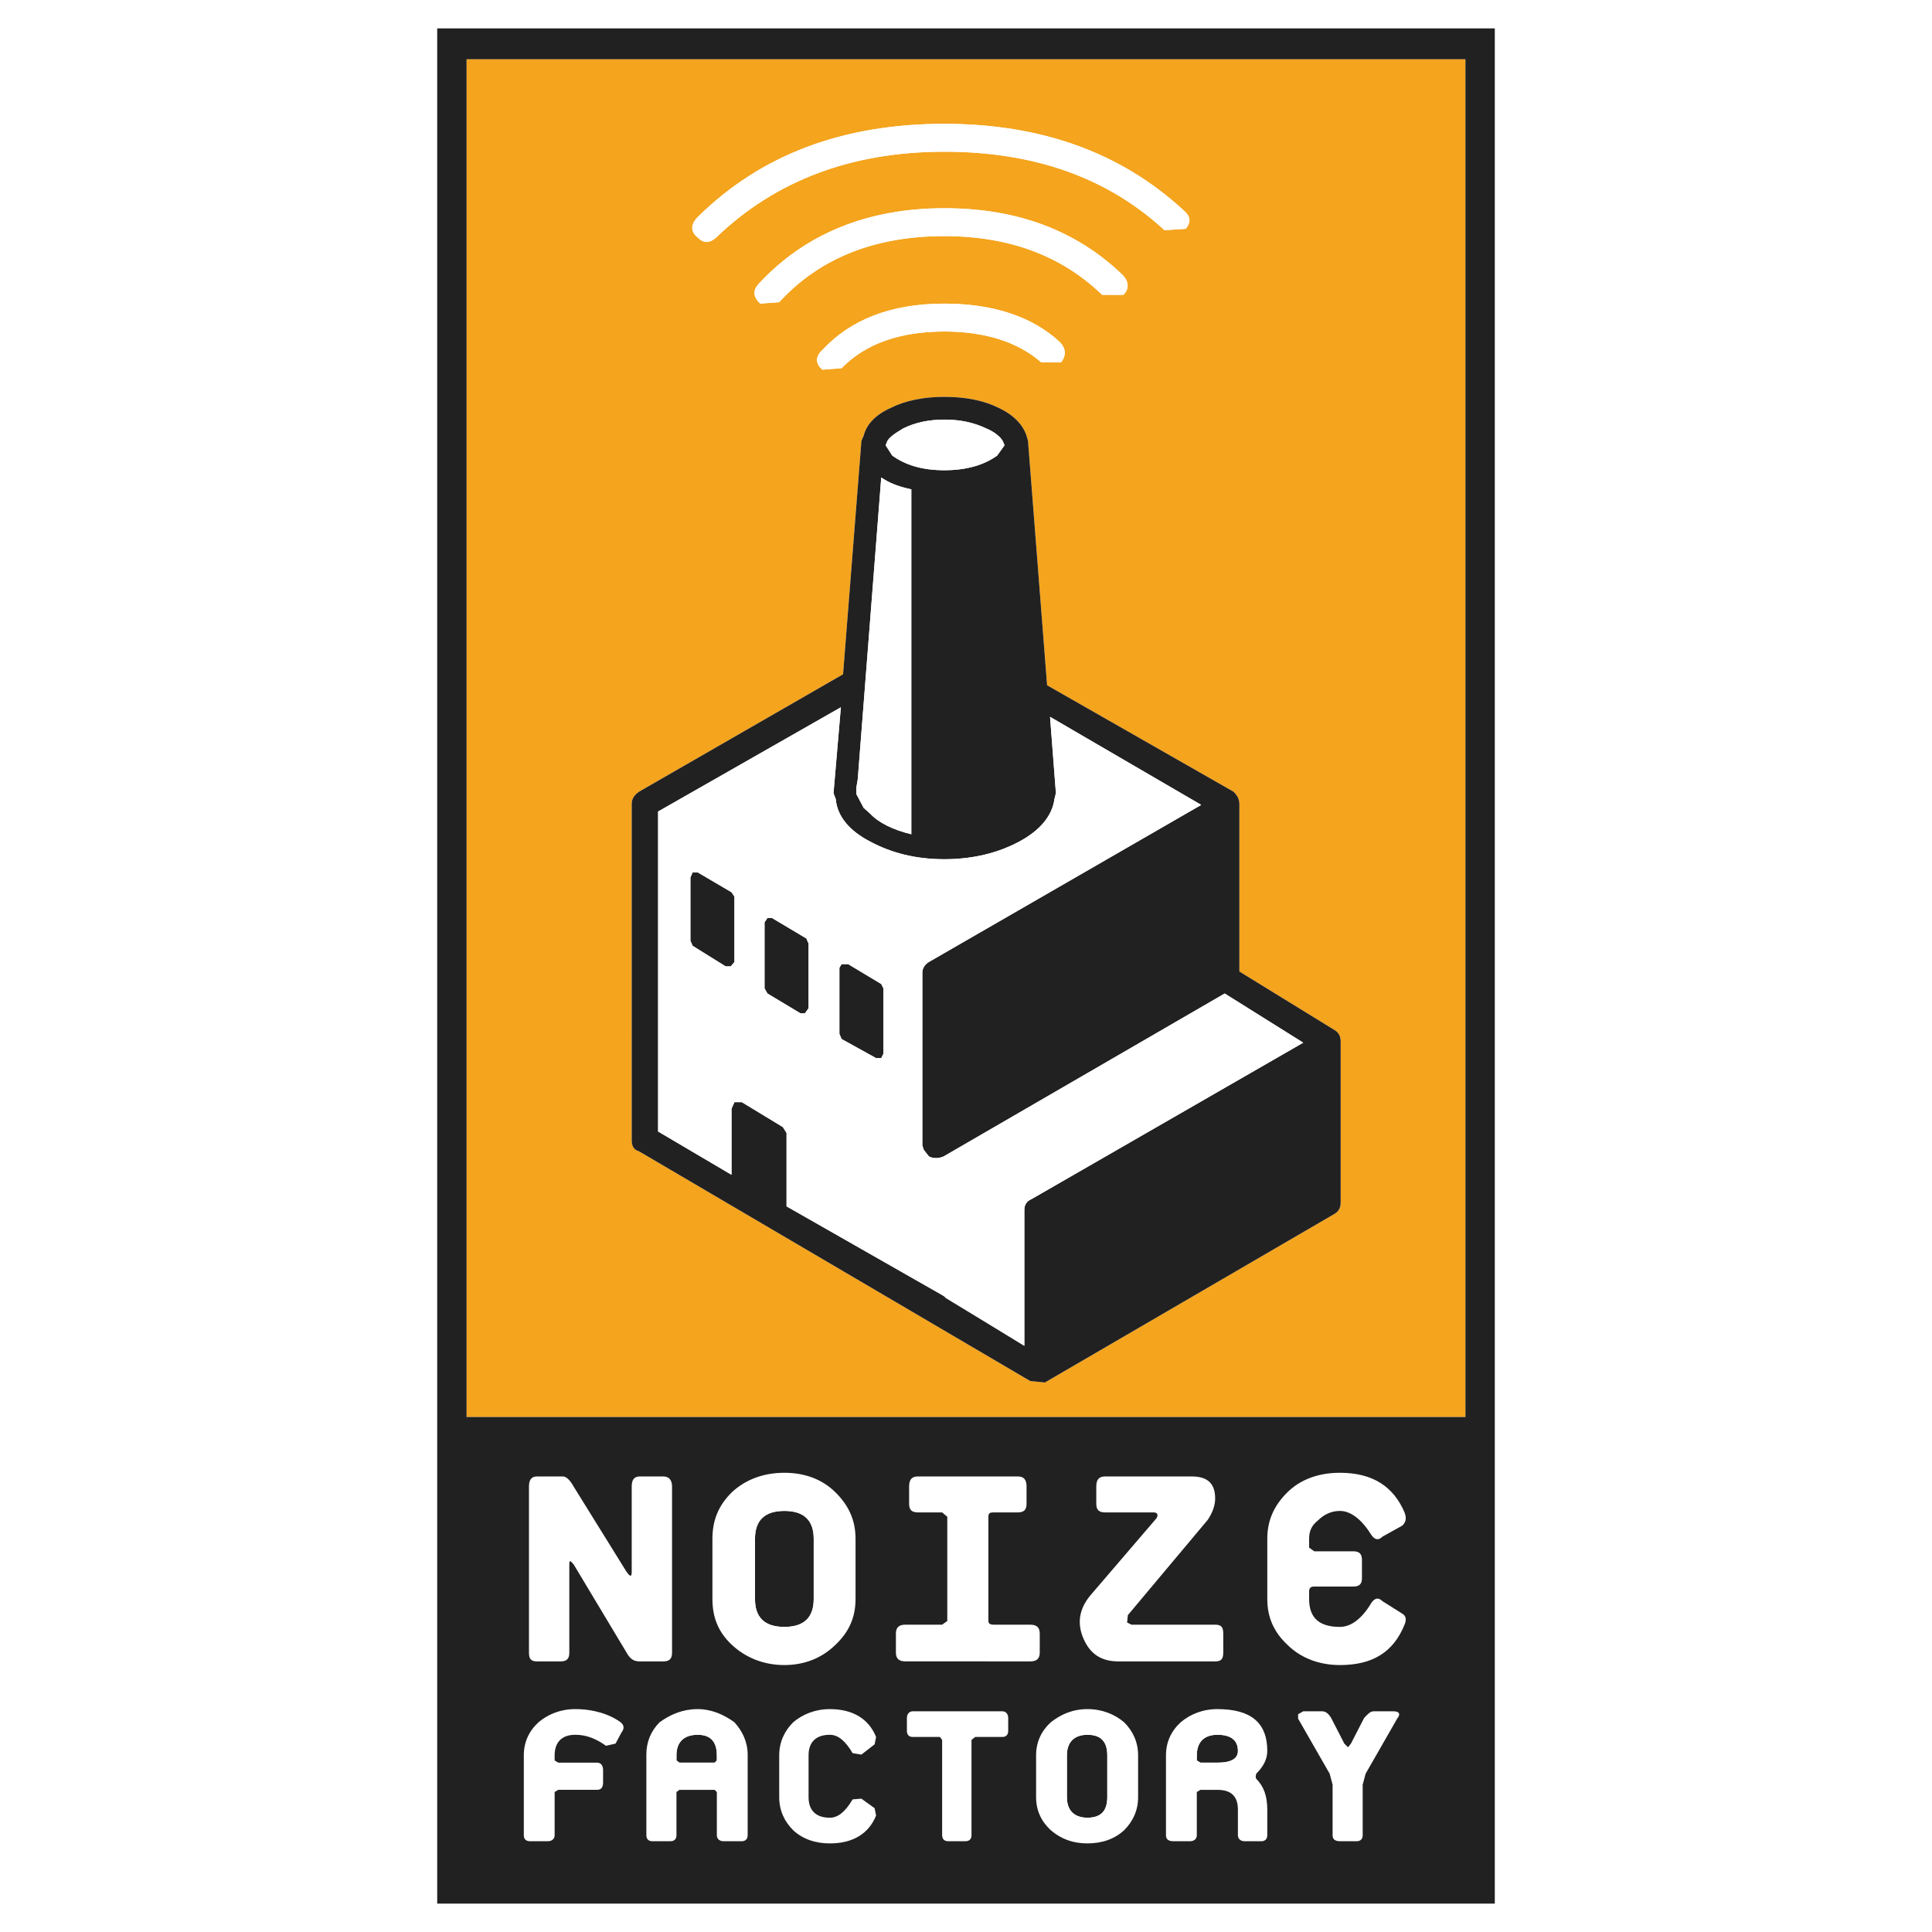 <?xml version="1.0" encoding="utf-8"?>
<!-- Generator: Adobe Illustrator 13.0.0, SVG Export Plug-In . SVG Version: 6.00 Build 14948)  -->
<!DOCTYPE svg PUBLIC "-//W3C//DTD SVG 1.0//EN" "http://www.w3.org/TR/2001/REC-SVG-20010904/DTD/svg10.dtd">
<svg version="1.0" id="Layer_1" xmlns="http://www.w3.org/2000/svg" xmlns:xlink="http://www.w3.org/1999/xlink" x="0px" y="0px"
	 width="192.756px" height="192.756px" viewBox="0 0 192.756 192.756" enable-background="new 0 0 192.756 192.756"
	 xml:space="preserve">
<g>
	<polygon fill-rule="evenodd" clip-rule="evenodd" fill="#FFFFFF" points="0,0 192.756,0 192.756,192.756 0,192.756 0,0 	"/>
	<path fill-rule="evenodd" clip-rule="evenodd" fill="#F4A41D" d="M116.185,22.971c-5.711-5.272-13.033-7.835-21.967-7.835
		c-9.226,0-16.841,2.855-22.772,8.567c-0.659,0.586-1.245,0.586-1.831,0c-0.732-0.585-0.732-1.318,0-2.05
		c6.297-6.224,14.498-9.299,24.603-9.299c9.519,0,17.501,2.783,23.798,8.567c0.732,0.586,0.879,1.171,0.293,1.904L116.185,22.971
		L116.185,22.971z M109.961,29.415c-4.027-3.881-9.227-5.857-15.743-5.857c-6.956,0-12.448,2.196-16.475,6.59l-1.904,0.146
		c-0.732-0.732-0.732-1.318-0.146-1.977c4.613-4.979,10.837-7.542,18.525-7.542c7.249,0,13.107,2.197,17.72,6.59
		c0.732,0.732,0.732,1.465,0.147,2.05H109.961L109.961,29.415z M105.86,36.151h-1.977c-2.344-2.05-5.639-3.075-9.666-3.075
		c-4.467,0-7.908,1.245-10.251,3.661l-1.904,0.146c-0.732-0.585-0.732-1.318,0-1.977c2.783-3.002,6.81-4.613,12.155-4.613
		c4.76,0,8.714,1.245,11.496,3.808C106.3,34.687,106.446,35.419,105.86,36.151L105.86,36.151z M102.565,43.986l1.903,24.383
		l18.6,10.618c0.366,0.366,0.586,0.732,0.586,1.245v16.695l9.519,5.858c0.366,0.219,0.586,0.586,0.586,1.098v16.109
		c0,0.514-0.22,0.879-0.586,1.1l-28.923,16.84l-1.465-0.146l-39.028-22.918c-0.513-0.146-0.732-0.514-0.732-1.1V80.232
		c0-0.513,0.22-0.879,0.732-1.245l20.356-11.716l1.831-23.285l0.22-0.513c0.293-1.098,1.099-2.05,2.709-2.782
		c1.464-0.732,3.295-1.099,5.345-1.099c2.124,0,3.954,0.366,5.419,1.099c1.537,0.732,2.416,1.684,2.782,2.782L102.565,43.986
		L102.565,43.986z M46.549,141.373h99.658V5.91H46.549V141.373L46.549,141.373z"/>
	<path fill-rule="evenodd" clip-rule="evenodd" fill="#222121" d="M81.184,159.533v-6.004c0-1.83-0.952-2.783-2.929-2.783
		c-1.977,0-2.929,0.953-2.929,2.783v6.004c0,1.83,0.952,2.783,2.929,2.783C80.232,162.316,81.184,161.363,81.184,159.533
		L81.184,159.533z"/>
	<path fill-rule="evenodd" clip-rule="evenodd" fill="#222121" d="M69.615,173.08c-1.391,0-2.124,0.732-2.124,2.051v0.512
		l0.293,0.219h3.515l0.22-0.219v-0.512C71.519,173.812,70.933,173.08,69.615,173.08L69.615,173.08z"/>
	<path fill-rule="evenodd" clip-rule="evenodd" fill="#222121" d="M110.474,175.131c0-1.318-0.586-2.051-1.978-2.051
		c-1.317,0-2.05,0.732-2.05,2.051v4.174c0,1.316,0.732,2.049,2.05,2.049c1.392,0,1.978-0.732,1.978-2.049V175.131L110.474,175.131z"
		/>
	<path fill-rule="evenodd" clip-rule="evenodd" fill="#222121" d="M121.457,173.08c-1.318,0-2.051,0.732-2.051,2.051v0.512
		l0.366,0.219h1.685c1.318,0,2.05-0.365,2.05-1.17C123.507,173.592,122.775,173.08,121.457,173.08L121.457,173.08z"/>
	<path fill-rule="evenodd" clip-rule="evenodd" fill="#FFFFFF" d="M63.024,148.33v8.494c0,0.512-0.146,0.512-0.513,0l-5.272-8.494
		c-0.366-0.658-0.732-1.025-1.098-1.025h-2.563c-0.586,0-0.805,0.367-0.805,1.025v16.549c0,0.658,0.219,0.879,0.805,0.879h2.343
		c0.586,0,0.878-0.221,0.878-0.879v-8.787c0-0.439,0.073-0.439,0.439,0l5.272,8.787c0.366,0.658,0.732,0.879,1.318,0.879h2.343
		c0.585,0,0.878-0.221,0.878-0.879V148.33c0-0.658-0.293-1.025-0.878-1.025H63.83C63.244,147.305,63.024,147.672,63.024,148.33
		L63.024,148.33z"/>
	<path fill-rule="evenodd" clip-rule="evenodd" fill="#FFFFFF" d="M71.079,153.529v6.004c0,1.83,0.585,3.295,1.904,4.539
		c1.391,1.318,3.222,2.051,5.272,2.051s3.808-0.732,5.126-2.051c1.318-1.244,1.977-2.709,1.977-4.539v-6.004
		c0-1.83-0.659-3.295-1.977-4.613c-1.318-1.318-3.076-1.977-5.126-1.977s-3.881,0.658-5.272,1.977
		C71.665,150.234,71.079,151.699,71.079,153.529L71.079,153.529z M75.326,153.529c0-1.83,0.952-2.783,2.929-2.783
		c1.978,0,2.929,0.953,2.929,2.783v6.004c0,1.83-0.952,2.783-2.929,2.783c-1.977,0-2.929-0.953-2.929-2.783V153.529L75.326,153.529z
		"/>
	<path fill-rule="evenodd" clip-rule="evenodd" fill="#FFFFFF" d="M101.54,147.305h-9.958c-0.659,0-0.879,0.367-0.879,1.025v1.684
		c0,0.586,0.22,0.879,0.879,0.879h2.416l0.513,0.439v10.398l-0.513,0.365h-3.661c-0.586,0-0.952,0.221-0.952,0.879v1.904
		c0,0.658,0.366,0.879,0.952,0.879h12.448c0.586,0,0.951-0.221,0.951-0.879v-1.904c0-0.658-0.365-0.879-0.951-0.879h-3.661
		c-0.366,0-0.513-0.146-0.513-0.365v-10.398c0-0.365,0.146-0.439,0.513-0.439h2.416c0.659,0,0.879-0.293,0.879-0.879v-1.684
		C102.419,147.672,102.199,147.305,101.54,147.305L101.54,147.305z"/>
	<path fill-rule="evenodd" clip-rule="evenodd" fill="#FFFFFF" d="M118.895,147.305h-8.641c-0.659,0-0.879,0.367-0.879,1.025v1.684
		c0,0.586,0.22,0.879,0.879,0.879h4.833c0.366,0,0.513,0.221,0.293,0.586l-6.591,7.689c-1.099,1.316-1.391,2.781-0.659,4.393
		c0.659,1.465,1.758,2.197,3.441,2.197h9.666c0.586,0,0.806-0.221,0.806-0.879v-1.904c0-0.658-0.22-0.879-0.806-0.879h-8.348
		l-0.439-0.219l0.073-0.732l7.981-9.52c0.439-0.658,0.732-1.391,0.732-2.123C121.237,148.037,120.505,147.305,118.895,147.305
		L118.895,147.305z"/>
	<path fill-rule="evenodd" clip-rule="evenodd" fill="#FFFFFF" d="M135.004,154.773h-3.882l-0.512-0.365v-0.879
		c0-0.732,0.22-1.318,0.878-1.83c0.586-0.586,1.318-0.953,2.197-0.953c1.099,0,2.196,0.879,3.148,2.416
		c0.366,0.514,0.732,0.514,1.099,0.146l1.977-1.098c0.366-0.365,0.439-0.732,0.22-1.318c-1.099-2.562-3.148-3.953-6.443-3.953
		c-2.124,0-3.954,0.658-5.272,1.977c-1.317,1.318-1.977,2.783-1.977,4.613v6.004c0,1.83,0.659,3.295,1.977,4.539
		c1.318,1.318,3.148,2.051,5.272,2.051c3.295,0,5.345-1.318,6.443-4.027c0.22-0.512,0.146-0.879-0.22-1.098l-1.977-1.246
		c-0.366-0.365-0.732-0.365-1.099,0.148c-0.952,1.609-2.05,2.416-3.148,2.416c-2.124,0-3.075-0.953-3.075-2.783v-0.732
		c0-0.365,0.146-0.512,0.512-0.512h3.882c0.585,0,0.878-0.221,0.878-0.807v-1.83C135.882,154.994,135.589,154.773,135.004,154.773
		L135.004,154.773z"/>
	<path fill-rule="evenodd" clip-rule="evenodd" fill="#FFFFFF" d="M57.386,170.518c-1.464,0-2.709,0.512-3.661,1.316
		c-0.952,0.879-1.465,1.979-1.465,3.297v7.98c0,0.365,0.22,0.586,0.586,0.586h1.831c0.366,0,0.659-0.221,0.659-0.586v-4.32
		l0.366-0.219h3.881c0.366,0,0.586-0.221,0.586-0.732v-1.246c0-0.439-0.22-0.732-0.586-0.732h-3.881l-0.366-0.219v-0.512
		c0-1.318,0.732-2.051,2.05-2.051c1.098,0,2.05,0.365,3.075,1.098l0.952-0.219l0.586-1.1c0.293-0.365,0.293-0.732-0.074-1.025
		C60.828,171.029,59.217,170.518,57.386,170.518L57.386,170.518z"/>
	<path fill-rule="evenodd" clip-rule="evenodd" fill="#FFFFFF" d="M73.276,171.834c-1.098-0.805-2.343-1.316-3.661-1.316
		c-1.465,0-2.709,0.512-3.808,1.316c-0.879,0.879-1.318,1.979-1.318,3.223v8.055c0,0.365,0.22,0.586,0.586,0.586h1.831
		c0.366,0,0.586-0.221,0.586-0.586v-4.32l0.293-0.219h3.515l0.22,0.219v4.32c0,0.365,0.293,0.586,0.659,0.586h1.831
		c0.366,0,0.585-0.221,0.585-0.586v-8.055C74.594,173.812,74.081,172.713,73.276,171.834L73.276,171.834z M71.519,175.643
		l-0.22,0.219h-3.515l-0.293-0.219v-0.512c0-1.318,0.732-2.051,2.124-2.051c1.318,0,1.904,0.732,1.904,2.051V175.643L71.519,175.643
		z"/>
	<path fill-rule="evenodd" clip-rule="evenodd" fill="#FFFFFF" d="M87.262,174.031l0.146-0.732c-0.732-1.83-2.343-2.781-4.613-2.781
		c-1.465,0-2.709,0.512-3.661,1.316c-0.879,0.879-1.391,1.979-1.391,3.297v4.174c0,1.316,0.512,2.416,1.391,3.295
		c0.952,0.877,2.196,1.316,3.661,1.316c2.27,0,3.881-0.951,4.613-2.781l-0.146-0.732l-1.318-0.951l-0.878,0.072
		c-0.732,1.244-1.465,1.83-2.27,1.83c-1.391,0-2.124-0.732-2.124-2.049v-4.174c0-1.318,0.732-2.051,2.124-2.051
		c0.805,0,1.538,0.586,2.27,1.83l0.878,0.146L87.262,174.031L87.262,174.031z"/>
	<path fill-rule="evenodd" clip-rule="evenodd" fill="#FFFFFF" d="M91.069,173.299h2.709l0.22,0.293v9.52
		c0,0.365,0.22,0.586,0.586,0.586h1.757c0.366,0,0.586-0.221,0.586-0.586v-9.52l0.366-0.293h2.709c0.367,0,0.586-0.219,0.586-0.586
		v-1.316c0-0.367-0.219-0.66-0.586-0.66h-8.933c-0.366,0-0.586,0.293-0.586,0.66v1.316C90.483,173.08,90.703,173.299,91.069,173.299
		L91.069,173.299z"/>
	<path fill-rule="evenodd" clip-rule="evenodd" fill="#FFFFFF" d="M112.157,171.834c-0.951-0.805-2.196-1.316-3.661-1.316
		c-1.464,0-2.636,0.512-3.661,1.316c-0.951,0.879-1.464,1.979-1.464,3.297v4.174c0,1.316,0.513,2.416,1.464,3.295
		c1.025,0.877,2.197,1.316,3.661,1.316c1.465,0,2.71-0.439,3.661-1.316c0.879-0.879,1.392-1.979,1.392-3.295v-4.174
		C113.549,173.812,113.036,172.713,112.157,171.834L112.157,171.834z M110.474,179.305c0,1.316-0.586,2.049-1.978,2.049
		c-1.317,0-2.05-0.732-2.05-2.049v-4.174c0-1.318,0.732-2.051,2.05-2.051c1.392,0,1.978,0.732,1.978,2.051V179.305L110.474,179.305z
		"/>
	<path fill-rule="evenodd" clip-rule="evenodd" fill="#FFFFFF" d="M117.796,171.834c-0.952,0.879-1.465,1.979-1.465,3.297v7.98
		c0,0.365,0.22,0.586,0.732,0.586h1.685c0.366,0,0.658-0.221,0.658-0.586v-4.32l0.366-0.219h1.685c1.318,0,2.05,0.584,2.05,1.977
		v2.562c0,0.365,0.293,0.586,0.659,0.586h1.685c0.366,0,0.586-0.221,0.586-0.586v-2.562c0-1.393-0.366-2.344-1.099-3.076
		c-0.073-0.146-0.073-0.219,0-0.512c0.732-0.732,1.099-1.465,1.099-2.27c0-2.857-1.685-4.174-4.979-4.174
		C119.992,170.518,118.748,171.029,117.796,171.834L117.796,171.834z M121.457,175.861h-1.685l-0.366-0.219v-0.512
		c0-1.318,0.732-2.051,2.051-2.051s2.05,0.512,2.05,1.611C123.507,175.496,122.775,175.861,121.457,175.861L121.457,175.861z"/>
	<path fill-rule="evenodd" clip-rule="evenodd" fill="#FFFFFF" d="M139.03,170.736h-1.977c-0.366,0-0.586,0.293-0.952,0.66
		l-1.317,2.562l-0.293,0.365l-0.366-0.365l-1.318-2.562c-0.22-0.367-0.513-0.66-0.879-0.66h-1.903l-0.513,0.293v0.439l3.148,5.492
		l0.293,1.098v5.053c0,0.365,0.22,0.586,0.732,0.586h1.684c0.366,0,0.586-0.221,0.586-0.586v-5.053l0.293-1.098l3.148-5.492
		C139.763,171.029,139.616,170.736,139.03,170.736L139.03,170.736z"/>
	<path fill-rule="evenodd" clip-rule="evenodd" fill="#222121" d="M46.549,5.91h99.658v135.463H46.549V5.91L46.549,5.91z
		 M133.686,150.746c-0.879,0-1.611,0.367-2.197,0.953c-0.658,0.512-0.878,1.098-0.878,1.83v0.879l0.512,0.365h3.882
		c0.585,0,0.878,0.221,0.878,0.879v1.83c0,0.586-0.293,0.807-0.878,0.807h-3.882c-0.366,0-0.512,0.146-0.512,0.512v0.732
		c0,1.83,0.951,2.783,3.075,2.783c1.099,0,2.196-0.807,3.148-2.416c0.366-0.514,0.732-0.514,1.099-0.148l1.977,1.246
		c0.366,0.219,0.439,0.586,0.22,1.098c-1.099,2.709-3.148,4.027-6.443,4.027c-2.124,0-3.954-0.732-5.272-2.051
		c-1.317-1.244-1.977-2.709-1.977-4.539v-6.004c0-1.83,0.659-3.295,1.977-4.613c1.318-1.318,3.148-1.977,5.272-1.977
		c3.295,0,5.345,1.391,6.443,3.953c0.22,0.586,0.146,0.953-0.22,1.318l-1.977,1.098c-0.366,0.367-0.732,0.367-1.099-0.146
		C135.882,151.625,134.784,150.746,133.686,150.746L133.686,150.746z M121.237,149.502c0,0.732-0.293,1.465-0.732,2.123l-7.981,9.52
		l-0.073,0.732l0.439,0.219h8.348c0.586,0,0.806,0.221,0.806,0.879v1.904c0,0.658-0.22,0.879-0.806,0.879h-9.666
		c-1.684,0-2.782-0.732-3.441-2.197c-0.731-1.611-0.439-3.076,0.659-4.393l6.591-7.689c0.22-0.365,0.073-0.586-0.293-0.586h-4.833
		c-0.659,0-0.879-0.293-0.879-0.879v-1.684c0-0.658,0.22-1.025,0.879-1.025h8.641C120.505,147.305,121.237,148.037,121.237,149.502
		L121.237,149.502z M121.457,170.518c3.295,0,4.979,1.316,4.979,4.174c0,0.805-0.366,1.537-1.099,2.27
		c-0.073,0.293-0.073,0.365,0,0.512c0.732,0.732,1.099,1.684,1.099,3.076v2.562c0,0.365-0.22,0.586-0.586,0.586h-1.685
		c-0.366,0-0.659-0.221-0.659-0.586v-2.562c0-1.393-0.731-1.977-2.05-1.977h-1.685l-0.366,0.219v4.32
		c0,0.365-0.292,0.586-0.658,0.586h-1.685c-0.513,0-0.732-0.221-0.732-0.586v-7.98c0-1.318,0.513-2.418,1.465-3.297
		C118.748,171.029,119.992,170.518,121.457,170.518L121.457,170.518z M113.549,175.131v4.174c0,1.316-0.513,2.416-1.392,3.295
		c-0.951,0.877-2.196,1.316-3.661,1.316c-1.464,0-2.636-0.439-3.661-1.316c-0.951-0.879-1.464-1.979-1.464-3.295v-4.174
		c0-1.318,0.513-2.418,1.464-3.297c1.025-0.805,2.197-1.316,3.661-1.316c1.465,0,2.71,0.512,3.661,1.316
		C113.036,172.713,113.549,173.812,113.549,175.131L113.549,175.131z M139.396,171.469l-3.148,5.492l-0.293,1.098v5.053
		c0,0.365-0.22,0.586-0.586,0.586h-1.684c-0.513,0-0.732-0.221-0.732-0.586v-5.053l-0.293-1.098l-3.148-5.492v-0.439l0.513-0.293
		h1.903c0.366,0,0.659,0.293,0.879,0.66l1.318,2.562l0.366,0.365l0.293-0.365l1.317-2.562c0.366-0.367,0.586-0.66,0.952-0.66h1.977
		C139.616,170.736,139.763,171.029,139.396,171.469L139.396,171.469z M72.983,148.916c1.391-1.318,3.222-1.977,5.272-1.977
		s3.808,0.658,5.126,1.977c1.318,1.318,1.977,2.783,1.977,4.613v6.004c0,1.83-0.659,3.295-1.977,4.539
		c-1.318,1.318-3.076,2.051-5.126,2.051s-3.881-0.732-5.272-2.051c-1.318-1.244-1.904-2.709-1.904-4.539v-6.004
		C71.079,151.699,71.665,150.234,72.983,148.916L72.983,148.916z M63.83,147.305h2.343c0.585,0,0.878,0.367,0.878,1.025v16.549
		c0,0.658-0.293,0.879-0.878,0.879H63.83c-0.586,0-0.952-0.221-1.318-0.879l-5.272-8.787c-0.366-0.439-0.439-0.439-0.439,0v8.787
		c0,0.658-0.292,0.879-0.878,0.879h-2.343c-0.586,0-0.805-0.221-0.805-0.879V148.33c0-0.658,0.219-1.025,0.805-1.025h2.563
		c0.366,0,0.732,0.367,1.098,1.025l5.272,8.494c0.366,0.512,0.513,0.512,0.513,0v-8.494
		C63.024,147.672,63.244,147.305,63.83,147.305L63.83,147.305z M61.926,171.834c0.367,0.293,0.367,0.66,0.074,1.025l-0.586,1.1
		l-0.952,0.219c-1.025-0.732-1.977-1.098-3.075-1.098c-1.318,0-2.05,0.732-2.05,2.051v0.512l0.366,0.219h3.881
		c0.366,0,0.586,0.293,0.586,0.732v1.246c0,0.512-0.22,0.732-0.586,0.732h-3.881l-0.366,0.219v4.32c0,0.365-0.293,0.586-0.659,0.586
		h-1.831c-0.366,0-0.586-0.221-0.586-0.586v-7.98c0-1.318,0.513-2.418,1.465-3.297c0.952-0.805,2.197-1.316,3.661-1.316
		C59.217,170.518,60.828,171.029,61.926,171.834L61.926,171.834z M74.594,175.057v8.055c0,0.365-0.22,0.586-0.585,0.586h-1.831
		c-0.366,0-0.659-0.221-0.659-0.586v-4.32l-0.22-0.219h-3.515l-0.293,0.219v4.32c0,0.365-0.22,0.586-0.586,0.586h-1.831
		c-0.366,0-0.586-0.221-0.586-0.586v-8.055c0-1.244,0.439-2.344,1.318-3.223c1.098-0.805,2.343-1.316,3.808-1.316
		c1.318,0,2.563,0.512,3.661,1.316C74.081,172.713,74.594,173.812,74.594,175.057L74.594,175.057z M102.419,148.33v1.684
		c0,0.586-0.22,0.879-0.879,0.879h-2.416c-0.366,0-0.513,0.074-0.513,0.439v10.398c0,0.219,0.146,0.365,0.513,0.365h3.661
		c0.586,0,0.951,0.221,0.951,0.879v1.904c0,0.658-0.365,0.879-0.951,0.879H90.337c-0.586,0-0.952-0.221-0.952-0.879v-1.904
		c0-0.658,0.366-0.879,0.952-0.879h3.661l0.513-0.365v-10.398l-0.513-0.439h-2.416c-0.659,0-0.879-0.293-0.879-0.879v-1.684
		c0-0.658,0.22-1.025,0.879-1.025h9.958C102.199,147.305,102.419,147.672,102.419,148.33L102.419,148.33z M85.943,175.057
		l-0.878-0.146c-0.732-1.244-1.465-1.83-2.27-1.83c-1.391,0-2.124,0.732-2.124,2.051v4.174c0,1.316,0.732,2.049,2.124,2.049
		c0.805,0,1.538-0.586,2.27-1.83l0.878-0.072l1.318,0.951l0.146,0.732c-0.732,1.83-2.343,2.781-4.613,2.781
		c-1.465,0-2.709-0.439-3.661-1.316c-0.879-0.879-1.391-1.979-1.391-3.295v-4.174c0-1.318,0.512-2.418,1.391-3.297
		c0.952-0.805,2.196-1.316,3.661-1.316c2.27,0,3.881,0.951,4.613,2.781l-0.146,0.732L85.943,175.057L85.943,175.057z
		 M91.069,170.736h8.933c0.367,0,0.586,0.293,0.586,0.66v1.316c0,0.367-0.219,0.586-0.586,0.586h-2.709l-0.366,0.293v9.52
		c0,0.365-0.22,0.586-0.586,0.586h-1.757c-0.366,0-0.586-0.221-0.586-0.586v-9.52l-0.22-0.293h-2.709
		c-0.366,0-0.586-0.219-0.586-0.586v-1.316C90.483,171.029,90.703,170.736,91.069,170.736L91.069,170.736z M43.62,189.922h105.516
		V2.834H43.62V189.922L43.62,189.922z"/>
	<path fill-rule="evenodd" clip-rule="evenodd" fill="#222121" d="M102.419,43.474c-0.366-1.098-1.245-2.05-2.782-2.782
		c-1.465-0.732-3.295-1.099-5.419-1.099c-2.05,0-3.881,0.366-5.345,1.099c-1.611,0.732-2.417,1.684-2.709,2.782l-0.22,0.513
		l-1.831,23.285L63.757,78.987c-0.513,0.366-0.732,0.732-0.732,1.245v33.536c0,0.586,0.22,0.953,0.732,1.1l39.028,22.918
		l1.465,0.146l28.923-16.84c0.366-0.221,0.586-0.586,0.586-1.1v-16.109c0-0.512-0.22-0.879-0.586-1.098l-9.519-5.858V80.232
		c0-0.513-0.22-0.879-0.586-1.245l-18.6-10.618l-1.903-24.383L102.419,43.474L102.419,43.474z M94.218,46.916
		c-2.197,0-3.881-0.513-5.199-1.465l-0.659-1.025l0.146-0.366c0.146-0.366,0.732-0.806,1.611-1.318
		c1.171-0.586,2.562-0.879,4.101-0.879c1.611,0,2.929,0.293,4.174,0.879c0.879,0.366,1.465,0.878,1.685,1.318l0.146,0.366
		l-0.731,1.025C98.172,46.403,96.415,46.916,94.218,46.916L94.218,46.916z M90.923,48.819v34.416
		c-1.831-0.439-3.295-1.172-4.101-2.05l-0.659-0.586l-0.732-1.391v-0.586l0.147-0.879l2.343-30.095l0.366,0.22
		C88.873,48.233,89.824,48.599,90.923,48.819L90.923,48.819z M101.687,83.966c2.05-1.098,3.295-2.562,3.515-4.247l0.146-0.586
		l-0.586-7.615l15.084,8.787L92.68,95.975c-0.366,0.22-0.659,0.586-0.659,1.098v17.208l0.146,0.439l0.512,0.658
		c0.439,0.221,0.952,0.221,1.465,0l28.045-16.256l7.835,4.906l-27.093,15.598c-0.513,0.219-0.732,0.586-0.732,1.098v13.547
		l-8.055-4.98l-15.67-8.932v-7.322l-0.366-0.586l-4.1-2.49h-0.732l-0.293,0.658v6.59l-7.323-4.318V80.964l18.233-10.398
		l-0.732,8.567l0.22,0.586c0.146,1.685,1.318,3.149,3.441,4.247c2.05,1.099,4.466,1.757,7.396,1.757S99.637,85.065,101.687,83.966
		L101.687,83.966z"/>
	<polygon fill-rule="evenodd" clip-rule="evenodd" fill="#222121" points="76.571,91.582 76.278,92.021 76.278,98.611 
		76.571,99.123 79.866,101.102 80.305,101.102 80.671,100.588 80.671,94.145 80.452,93.632 77.01,91.582 76.571,91.582 	"/>
	<polygon fill-rule="evenodd" clip-rule="evenodd" fill="#222121" points="87.92,98.172 84.625,96.195 83.966,96.195 83.747,96.561 
		83.747,103.15 83.966,103.664 87.408,105.568 87.92,105.568 88.14,105.129 88.14,98.611 87.92,98.172 	"/>
	<polygon fill-rule="evenodd" clip-rule="evenodd" fill="#222121" points="68.882,87.555 68.882,93.852 69.102,94.364 
		72.397,96.415 72.91,96.415 73.276,95.975 73.276,89.458 72.983,89.019 69.615,87.042 69.102,87.042 68.882,87.555 	"/>
	<path fill-rule="evenodd" clip-rule="evenodd" fill="#FFFFFF" d="M72.983,89.019l0.293,0.439v6.517l-0.366,0.439h-0.512
		l-3.295-2.05l-0.22-0.513v-6.297l0.22-0.513h0.513L72.983,89.019L72.983,89.019z M77.01,91.582l3.441,2.05l0.22,0.513v6.443
		l-0.366,0.514h-0.439l-3.295-1.979l-0.293-0.512v-6.59l0.293-0.439H77.01L77.01,91.582z M94.218,85.724
		c-2.929,0-5.345-0.659-7.396-1.757c-2.124-1.098-3.295-2.562-3.441-4.247l-0.22-0.586l0.732-8.567L65.66,80.964v31.926l7.323,4.318
		v-6.59l0.293-0.658h0.732l4.1,2.49l0.366,0.586v7.322l15.67,8.932l0.22,0.221l7.835,4.76v-13.547c0-0.512,0.22-0.879,0.732-1.098
		l27.093-15.598l-7.835-4.906l-28.045,16.256c-0.513,0.221-1.025,0.221-1.465,0l-0.512-0.658l-0.146-0.439V97.073
		c0-0.512,0.293-0.878,0.659-1.098l27.166-15.67l-15.084-8.787l0.586,7.615l-0.146,0.586c-0.22,1.685-1.465,3.149-3.515,4.247
		C99.637,85.065,97.147,85.724,94.218,85.724L94.218,85.724z M88.14,98.611v6.518l-0.22,0.439h-0.512l-3.442-1.904l-0.219-0.514
		v-6.589l0.219-0.366h0.659l3.295,1.977L88.14,98.611L88.14,98.611z"/>
	<path fill-rule="evenodd" clip-rule="evenodd" fill="#FFFFFF" d="M88.287,47.867l-0.366-0.22l-2.343,30.095l-0.147,0.879v0.586
		l0.732,1.391l0.659,0.586c0.806,0.878,2.27,1.611,4.101,2.05V48.819C89.824,48.599,88.873,48.233,88.287,47.867L88.287,47.867z"/>
	<path fill-rule="evenodd" clip-rule="evenodd" fill="#FFFFFF" d="M99.49,45.451l0.731-1.025l-0.146-0.366
		c-0.22-0.439-0.806-0.952-1.685-1.318c-1.245-0.586-2.563-0.879-4.174-0.879c-1.538,0-2.929,0.293-4.101,0.879
		c-0.878,0.512-1.464,0.952-1.611,1.318l-0.146,0.366l0.659,1.025c1.318,0.952,3.002,1.465,5.199,1.465S98.172,46.403,99.49,45.451
		L99.49,45.451z"/>
	<path fill-rule="evenodd" clip-rule="evenodd" fill="#FFFFFF" d="M118.016,20.921c-6.297-5.785-14.279-8.567-23.798-8.567
		c-10.105,0-18.306,3.076-24.603,9.299c-0.732,0.732-0.732,1.465,0,2.05c0.585,0.586,1.171,0.586,1.831,0
		c5.931-5.711,13.546-8.567,22.772-8.567c8.934,0,16.256,2.562,21.967,7.835l2.124-0.146
		C118.895,22.092,118.748,21.507,118.016,20.921L118.016,20.921z"/>
	<path fill-rule="evenodd" clip-rule="evenodd" fill="#FFFFFF" d="M112.085,29.415c0.585-0.585,0.585-1.318-0.147-2.05
		c-4.612-4.393-10.471-6.59-17.72-6.59c-7.688,0-13.913,2.563-18.525,7.542c-0.586,0.659-0.586,1.245,0.146,1.977l1.904-0.146
		c4.027-4.394,9.519-6.59,16.475-6.59c6.517,0,11.716,1.977,15.743,5.857H112.085L112.085,29.415z"/>
	<path fill-rule="evenodd" clip-rule="evenodd" fill="#FFFFFF" d="M105.86,36.151c0.586-0.732,0.439-1.464-0.146-2.05
		c-2.782-2.563-6.736-3.808-11.496-3.808c-5.345,0-9.373,1.611-12.155,4.613c-0.732,0.659-0.732,1.391,0,1.977l1.904-0.146
		c2.343-2.417,5.785-3.661,10.251-3.661c4.027,0,7.322,1.025,9.666,3.075H105.86L105.86,36.151z"/>
</g>
</svg>
